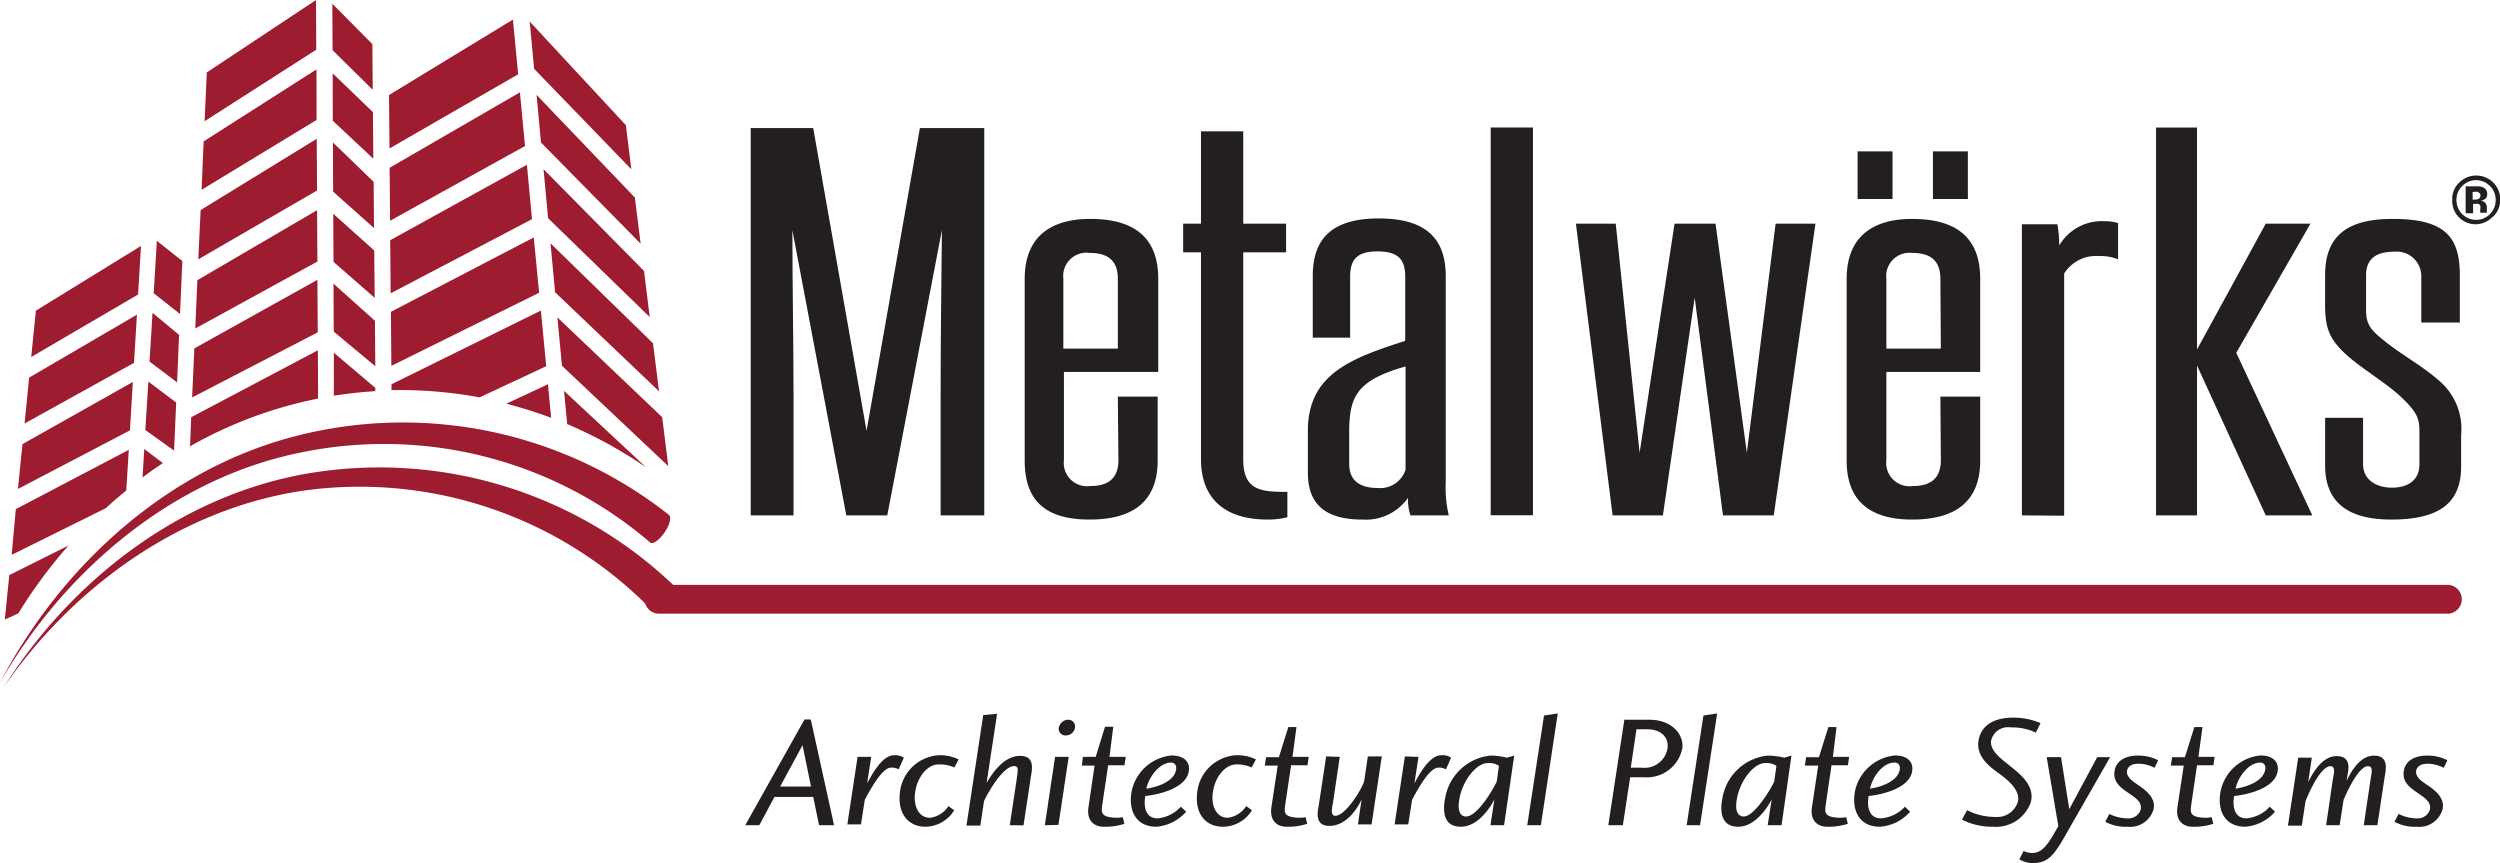 <svg viewBox="0 0 214.7 74.12" xmlns="http://www.w3.org/2000/svg"><path d="m45.25 14.15-11.74 6.48.04 4.56 12.14-6.37z" fill="#9d1c30"/><path d="m44.65 7.93-11.19 6.48.04 4.55 11.59-6.42z" fill="#9d1c30"/><path d="m33.41 8.16.04 4.59 11.05-6.37-.45-4.7z" fill="#9d1c30"/><path d="m47.33 35.86-.27-2.86-3.58 1.67a39.08 39.08 0 0 1 3.85 1.21" fill="#9d1c30"/><path d="m41.16 34.14 5.75-2.69-.46-4.78-12.83 6.33v.5h.83a37.11 37.11 0 0 1 6.7.62" fill="#9d1c30"/><path d="m45.84 20.39-12.27 6.39.04 4.64 12.69-6.28z" fill="#9d1c30"/><path d="m45.87 5.91 8.35 8.63-.47-3.79-8.26-8.9z" fill="#9d1c30"/><path d="m47.07 18.74 8.73 8.49-.49-3.96-8.63-8.74z" fill="#9d1c30"/><path d="m47.67 25.1 8.93 8.51-.52-4.13-8.8-8.58z" fill="#9d1c30"/><path d="m46.46 12.24 8.56 8.69-.5-3.97-8.44-8.81z" fill="#9d1c30"/><path d="m55.44 40.09-7-6.52.27 2.85a39 39 0 0 1 6.71 3.67" fill="#9d1c30"/><path d="m48.26 31.41 9.13 8.62-.52-4.2-9-8.57z" fill="#9d1c30"/><path d="m28.64 22.49 3.54 3.09-.04-4.07-3.52-3.15z" fill="#9d1c30"/><path d="m28.66 28.48 3.57 2.97-.03-3.9-3.56-3.19z" fill="#9d1c30"/><path d="m28.61 16.46 3.51 3.13-.03-3.97-3.5-3.39z" fill="#9d1c30"/><path d="m28.58 10.37 3.48 3.26-.03-4-3.46-3.33z" fill="#9d1c30"/><path d="m32.01 7.71-.03-3.92-3.44-3.47.02 3.99z" fill="#9d1c30"/><path d="m28.67 30.29v3.69c1.17-.18 2.36-.32 3.56-.39v-.28z" fill="#9d1c30"/><path d="m27.23 18.05-10.28 6.01-.18 4.15 10.49-5.75z" fill="#9d1c30"/><path d="m27.2 11.92-9.97 6.12-.2 4.23 10.2-5.91z" fill="#9d1c30"/><path d="m27.26 24.03-10.57 5.89-.19 4.21 10.79-5.59z" fill="#9d1c30"/><path d="m27.18 5.96-9.69 6.18-.18 4.16 9.88-6z" fill="#9d1c30"/><path d="m27.14 0-9.38 6.22-.19 4.19 9.59-6.14z" fill="#9d1c30"/><path d="m27.3 30.08-10.88 5.75-.1 2.5a36.65 36.65 0 0 1 11-4.1z" fill="#9d1c30"/><path d="m12.48 36.93 2.47 1.77.18-4.13-2.39-1.8z" fill="#9d1c30"/><path d="m12.84 31.05 2.37 1.79.17-4.08-2.28-1.89z" fill="#9d1c30"/><path d="m12.24 41c.57-.43 1.15-.84 1.75-1.23l-1.6-1.21z" fill="#9d1c30"/><path d="m15.46 26.97.2-4.55-2.19-1.74-.27 4.5z" fill="#9d1c30"/><path d="m11.41 32.8-9.48 5.34-.39 3.85 9.62-5.03z" fill="#9d1c30"/><path d="m12.11 21.12-9.03 5.56-.4 3.98 9.18-5.37z" fill="#9d1c30"/><path d="m11.76 27.02-9.26 5.41-.39 3.94 9.4-5.21z" fill="#9d1c30"/><path d="m10.85 42.06.21-3.43-9.7 5.09-.36 3.93 8.07-4c.59-.54 1.19-1.06 1.81-1.56" fill="#9d1c30"/><path d="m5.88 46.85-5.08 2.54-.39 3.82 1.16-.53a42.22 42.22 0 0 1 4.31-5.83" fill="#9d1c30"/><path d="m55.85 46.6c.22.17.77-.22 1.22-.87s.62-1.33.38-1.51a36.86 36.86 0 0 0 -31.93-6.8c-10.87 2.74-20.11 10.89-25.52 21.2 5.8-10.06 15.22-17.62 25.8-19.75a35.11 35.11 0 0 1 30.05 7.73" fill="#9d1c30"/><path d="m56 52.42c.2.19.77-.15 1.27-.76s.73-1.26.51-1.46a36.61 36.61 0 0 0 -30.78-9.63c-10.88 1.67-20.56 8.8-26.67 18.43 6.48-9.36 16.3-15.84 26.82-17a35 35 0 0 1 28.85 10.42" fill="#9d1c30"/><path d="m210.29 52.7h-153.58a1.24 1.24 0 1 1 0-2.47h153.58a1.24 1.24 0 0 1 0 2.47" fill="#9d1c30"/><g fill="#231f20"><path d="m80.78 44.26v-10.08c0-4.86.06-9.55.11-14.41l-4.69 24.49h-3.52l-4.63-24.49c0 4.86.1 9.55.1 14.41v10.08h-3.68v-33.26h5.37l4.58 26 4.58-26h5.53v33.26z"/><path d="m96 34.06h3.42v5.5c0 3.36-1.95 5.06-5.84 5.06s-5.58-1.7-5.58-5.06v-15.62c0-3.4 2-5.14 5.63-5.14 3.89 0 5.84 1.7 5.84 5.14v8h-8.1v7.57a2 2 0 0 0 2.26 2.23c1.63 0 2.42-.73 2.42-2.23zm0-10.12c0-1.5-.79-2.22-2.42-2.22a2 2 0 0 0 -2.26 2.22v6h4.68z"/><path d="m110.56 44.42a6.69 6.69 0 0 1 -1.69.2c-3.84 0-5.73-1.94-5.73-5.18v-17.77h-1.53v-2.46h1.53v-7.93h3.63v7.93h3.68v2.46h-3.68v17.77c0 2.07.84 2.79 3.1 2.79a3.94 3.94 0 0 0 .69 0z"/><path d="m121.13 44.26a4.25 4.25 0 0 1 -.21-1.5 4.43 4.43 0 0 1 -3.92 1.86c-3 0-4.68-1.17-4.68-4v-3.62c0-4.89 3.73-6.23 8.36-7.73v-5.49c0-1.42-.52-2.19-2.37-2.19s-2.36.77-2.36 2.19v5.22h-3.21v-5.3c0-3.28 1.73-4.94 5.68-4.94s5.74 1.66 5.74 4.94v17.68a10.54 10.54 0 0 0 .26 2.88zm-.42-12.79c-4.26 1.21-4.84 2.63-4.84 5.7v2.67c0 1.38.84 2.07 2.47 2.07a2.28 2.28 0 0 0 2.37-1.58z"/><path d="m128.02 10.95h3.63v33.3h-3.63z"/><path d="m147.97 44.26-2.43-18.7-2.73 18.7h-4.32l-3.15-25.05h3.42l2.05 19.67 3-19.67h3.52l2.69 19.67 2.47-19.67h3.42l-3.58 25.05z"/><path d="m166.64 34.06h3.42v5.5c0 3.36-1.95 5.06-5.84 5.06-3.74 0-5.63-1.7-5.63-5.06v-15.62c0-3.4 2-5.14 5.63-5.14 3.89 0 5.84 1.7 5.84 5.14v8h-8.06v7.57a2 2 0 0 0 2.26 2.23c1.63 0 2.42-.73 2.42-2.23zm0-10.12c0-1.5-.79-2.22-2.42-2.22a2 2 0 0 0 -2.22 2.22v6h4.68z"/><path d="m173.64 44.26v-25h3.05a11.09 11.09 0 0 1 .16 1.82 4.23 4.23 0 0 1 3.94-2.08 3.55 3.55 0 0 1 1.11.16v3.11a4 4 0 0 0 -1.63-.28 3.24 3.24 0 0 0 -3 1.5v20.8z"/><path d="m194.58 44.26-5.9-12.87v12.87h-3.52v-33.31h3.52v19.06l5.9-10.8h3.84l-6.37 11.09 6.53 13.96z"/><path d="m207.78 37c0-1.09-.26-1.66-1.58-2.91s-3.52-2.51-4.84-3.76-1.68-2.19-1.68-4.13v-2.58c0-3.44 2-4.82 5.79-4.82 4.42 0 5.78 1.46 5.78 4.82v4.08h-3.31v-4.08a2.12 2.12 0 0 0 -2.37-2c-1.58 0-2.37.68-2.37 2v2.95c0 1.17.26 1.66 1.48 2.63 1.42 1.18 3.36 2.23 4.68 3.4a5.43 5.43 0 0 1 2 4.78v2.71c0 3.2-2 4.53-6 4.53-3.79 0-5.68-1.54-5.68-4.65v-4.09h3.26v4c0 1.25 1.05 2 2.48 2s2.36-.69 2.36-2z"/><path d="m214.08 18.6a2 2 0 0 1 -3.48-1.47 1.92 1.92 0 0 1 .64-1.49 2.05 2.05 0 0 1 2.84 3m-2.63-2.66a1.62 1.62 0 0 0 -.49 1.19 1.69 1.69 0 0 0 1.69 1.71 1.63 1.63 0 0 0 1.19-.5 1.67 1.67 0 0 0 .49-1.21 1.64 1.64 0 0 0 -.49-1.19 1.66 1.66 0 0 0 -2.39 0m.3 2.33v-2.31h1.1a1.14 1.14 0 0 1 .45.12.57.57 0 0 1 .3.54.48.48 0 0 1 -.16.41.76.76 0 0 1 -.39.16.74.74 0 0 1 .32.13.6.6 0 0 1 .2.51v.2a.2.2 0 0 0 0 .07.13.13 0 0 0 0 .06v.07h-.56a1.19 1.19 0 0 1 0-.32 1 1 0 0 0 0-.27.26.26 0 0 0 -.17-.17.69.69 0 0 0 -.2 0h-.25v.81zm1.08-1.83a1 1 0 0 0 -.34 0h-.14v.66h.23a.51.51 0 0 0 .32-.09.29.29 0 0 0 .12-.27.26.26 0 0 0 -.19-.26"/><path d="m159.53 13h3v4.09h-3zm6.47 0h3v4.09h-3z"/><path d="m66.51 68.44-1.3 2.43h-1.21l5.09-9.08h.54l2 9.08h-1.29l-.5-2.43zm2.41-4.44-1.92 3.55h2.65z"/><path d="m74.82 65-.35 2.27c.37-.68 1.28-2.41 2.3-2.41a1.33 1.33 0 0 1 .85.21l-.44 1a1.28 1.28 0 0 0 -.64-.15c-.79 0-1.79 1.88-2.27 2.76l-.33 2.12h-1.17l.88-5.8z"/><path d="m80.6 65.65c-1 0-1.85 1.17-2 2.37-.18 1 .19 2.21 1.27 2.21a2.2 2.2 0 0 0 1.58-1l.5.35a2.94 2.94 0 0 1 -2.48 1.42c-1.35 0-2.43-1-2.18-3a3.58 3.58 0 0 1 3.32-3.14 3.66 3.66 0 0 1 1.72.36l-.37.69a3 3 0 0 0 -1.36-.26z"/><path d="m86.72 70.87.59-3.93c.07-.67.25-1.15-.22-1.15-1 0-2.37 2.51-2.58 3l-.32 2.11h-1.19l1.44-9.49 1.19-.11-.9 5.93c.37-.6 1.36-2.32 2.89-2.32 1.3 0 1 1.26.92 1.74l-.64 4.23z"/><path d="m89.73 70.87.88-5.87h1.17l-.88 5.84zm2.59-8.38a.79.79 0 0 1 -.8.67.57.57 0 0 1 -.59-.67.85.85 0 0 1 .81-.68.58.58 0 0 1 .58.68z"/><path d="m94.77 71c-.7 0-1.48-.43-1.29-1.69l.52-3.56h-1.09l.09-.75h1.1l.8-2.59h.71l-.33 2.59h1.4l-.11.72h-1.4l-.49 3.28c-.07.57-.22 1.05.65 1.18a3.09 3.09 0 0 0 1.1 0l.13.57a5.37 5.37 0 0 1 -1.79.25z"/><path d="m99.41 70.28a3.09 3.09 0 0 0 2-1l.46.43a3.85 3.85 0 0 1 -2.55 1.29c-1.87 0-2.44-1.53-2.12-3.12a3.88 3.88 0 0 1 3.41-3c1.09 0 1.54.55 1.5 1.21-.1 1.63-2.73 2.17-3.75 2.27-.16.88 0 1.92 1.05 1.92zm1.59-4.18c.06-.36-.1-.61-.44-.61-1 0-1.92 1.29-2.11 2.24.65-.09 2.37-.5 2.55-1.63z"/><path d="m106.17 65.65c-1 0-1.85 1.17-2 2.37-.18 1 .19 2.21 1.27 2.21a2.2 2.2 0 0 0 1.58-1l.5.35a2.94 2.94 0 0 1 -2.52 1.42c-1.35 0-2.43-1-2.18-3a3.58 3.58 0 0 1 3.32-3.14 3.66 3.66 0 0 1 1.72.36l-.37.69a3 3 0 0 0 -1.32-.26z"/><path d="m110.48 71c-.71 0-1.48-.43-1.29-1.69l.54-3.56h-1.11l.11-.72h1.1l.81-2.59h.7l-.34 2.56h1.39l-.1.72h-1.41l-.49 3.28c-.07.57-.22 1.05.64 1.18a3.09 3.09 0 0 0 1.1 0l.13.57a5.31 5.31 0 0 1 -1.78.25z"/><path d="m115.06 65-.58 3.91c-.09.5-.25 1.15.2 1.15.91 0 2.38-2.47 2.48-3l.31-2.1h1.2l-.88 5.84h-1.17l.31-2.13c-.28.62-1.23 2.26-2.77 2.26-1.29 0-1-1.26-.91-1.74l.64-4.23z"/><path d="m121.82 65-.35 2.27c.37-.68 1.28-2.41 2.3-2.41a1.33 1.33 0 0 1 .85.21l-.44 1a1.31 1.31 0 0 0 -.64-.15c-.79 0-1.79 1.88-2.27 2.76l-.33 2.12h-1.17l.88-5.84z"/><path d="m129.17 70.87h-1.17l.34-2.22c-.38.76-1.45 2.35-2.88 2.35s-1.61-1.21-1.34-2.51a4.4 4.4 0 0 1 3.88-3.6 6.24 6.24 0 0 1 1.42.18l.62-.18zm-1.38-5.34c-1 0-2.08 1.43-2.4 2.81s.07 1.78.52 1.78c1 0 2.42-2.51 2.63-3l.19-1.35a1.54 1.54 0 0 0 -.94-.24z"/><path d="m131.16 70.87 1.44-9.42 1.18-.18-1.45 9.6z"/><path d="m138.12 70.87 1.38-9.06h2.11c2.13 0 3 1.4 2.87 2.43a3.1 3.1 0 0 1 -3.31 2.51h-1.17l-.63 4.12zm2.88-4.94a2 2 0 0 0 2.21-1.69c.1-.81-.42-1.61-1.79-1.61h-.88l-.49 3.3z"/><path d="m144.85 70.87 1.44-9.42 1.18-.18-1.47 9.6z"/><path d="m153 70.87h-1.19l.34-2.22c-.38.76-1.45 2.35-2.87 2.35s-1.62-1.21-1.35-2.51a4.4 4.4 0 0 1 3.88-3.6 6.24 6.24 0 0 1 1.42.18l.62-.18zm-1.38-5.34c-1 0-2.08 1.43-2.4 2.81s.07 1.78.53 1.78c.95 0 2.41-2.51 2.62-3l.19-1.35a1.54 1.54 0 0 0 -.94-.24z"/><path d="m156.9 71c-.7 0-1.48-.43-1.29-1.69l.54-3.56h-1.15l.11-.72h1.1l.81-2.59h.7l-.31 2.56h1.39l-.1.72h-1.41l-.48 3.28c-.07.57-.22 1.05.65 1.18a3 3 0 0 0 1.09 0l.14.57a5.42 5.42 0 0 1 -1.79.25z"/><path d="m161.54 70.28a3.11 3.11 0 0 0 2.05-1l.45.43a3.8 3.8 0 0 1 -2.59 1.29c-1.88 0-2.45-1.53-2.13-3.12a3.89 3.89 0 0 1 3.42-3c1.08 0 1.54.55 1.49 1.21-.1 1.63-2.72 2.17-3.75 2.27-.16.88 0 1.92 1.06 1.92zm1.61-4.18c.06-.36-.1-.61-.44-.61-1.06 0-1.92 1.29-2.11 2.24.63-.09 2.34-.5 2.55-1.63z"/><path d="m171.39 70.16a1.85 1.85 0 0 0 1.92-1.36c.19-1-1-1.91-1.67-2.4s-1.94-1.37-1.73-2.77c.19-1.18 1.11-2 3-2a5.92 5.92 0 0 1 2.33.47l-.4.82a4.69 4.69 0 0 0 -2.15-.45 1.49 1.49 0 0 0 -1.69 1.12c-.15.91 1 1.67 1.62 2.19s2.21 1.61 1.78 3.13a3.17 3.17 0 0 1 -3.25 2.09 5.74 5.74 0 0 1 -2.66-.61l.44-.81a5.34 5.34 0 0 0 2.46.58z"/><path d="m177 72.39c-.65 1-1.13 1.73-2.4 1.73a2.26 2.26 0 0 1 -1.18-.32l.37-.72a1.59 1.59 0 0 0 .79.17c.82 0 1.32-.88 1.61-1.3l.58-1-1-5.93h1.23l.71 4.47 2.4-4.47h1.11z"/><path d="m182.7 70.28a1.1 1.1 0 0 0 1.12-.68c.22-.73-.5-1.12-1-1.48s-1.36-.84-1.23-1.85c.1-.86.85-1.38 2-1.38a3.74 3.74 0 0 1 1.75.4l-.31.65a3 3 0 0 0 -1.36-.35c-.6 0-.9.21-1 .58-.1.61.61 1 1.06 1.32s1.44 1 1.22 2a2.09 2.09 0 0 1 -2.26 1.51 3.57 3.57 0 0 1 -1.89-.43l.35-.67a3.53 3.53 0 0 0 1.55.38z"/><path d="m188.29 71c-.71 0-1.48-.43-1.29-1.69l.54-3.56h-1.11l.11-.72h1.1l.81-2.59h.7l-.35 2.56h1.39l-.1.72h-1.41l-.48 3.28c-.07.57-.22 1.05.64 1.18a3.09 3.09 0 0 0 1.1 0l.14.57a5.42 5.42 0 0 1 -1.79.25z"/><path d="m192.93 70.28a3.11 3.11 0 0 0 2-1l.45.43a3.8 3.8 0 0 1 -2.54 1.29c-1.88 0-2.45-1.53-2.12-3.12a3.87 3.87 0 0 1 3.41-3c1.08 0 1.54.55 1.49 1.21-.1 1.63-2.72 2.17-3.75 2.27-.16.88 0 1.92 1.06 1.92zm1.61-4.18c.06-.36-.1-.61-.44-.61-1 0-1.92 1.29-2.11 2.24.63-.09 2.34-.5 2.55-1.63z"/><path d="m203.89 64.89c1.3 0 1 1.27.92 1.74l-.64 4.24h-1.17l.58-3.91c.11-.64.24-1.16-.22-1.16-.82 0-1.83 2.27-2.09 2.88l-.34 2.19h-1.16l.57-3.91c.11-.61.25-1.16-.2-1.16-.88 0-1.93 2.45-2.14 3l-.32 2.11h-1.19l.88-5.84h1.17l-.31 2.09c.27-.54 1.1-2.23 2.44-2.23s1 1.27.92 1.74l-.06.38c.32-.65 1.07-2.16 2.36-2.16z"/><path d="m207.54 70.28a1.1 1.1 0 0 0 1.12-.68c.22-.73-.5-1.12-1-1.48s-1.36-.84-1.23-1.85c.1-.86.85-1.38 2-1.38a3.74 3.74 0 0 1 1.75.4l-.31.65a3.08 3.08 0 0 0 -1.37-.35c-.6 0-.89.21-1 .58-.1.61.6 1 1.06 1.32s1.43 1 1.21 2a2.08 2.08 0 0 1 -2.24 1.51 3.57 3.57 0 0 1 -1.89-.43l.35-.67a3.5 3.5 0 0 0 1.55.38z"/></g></svg>